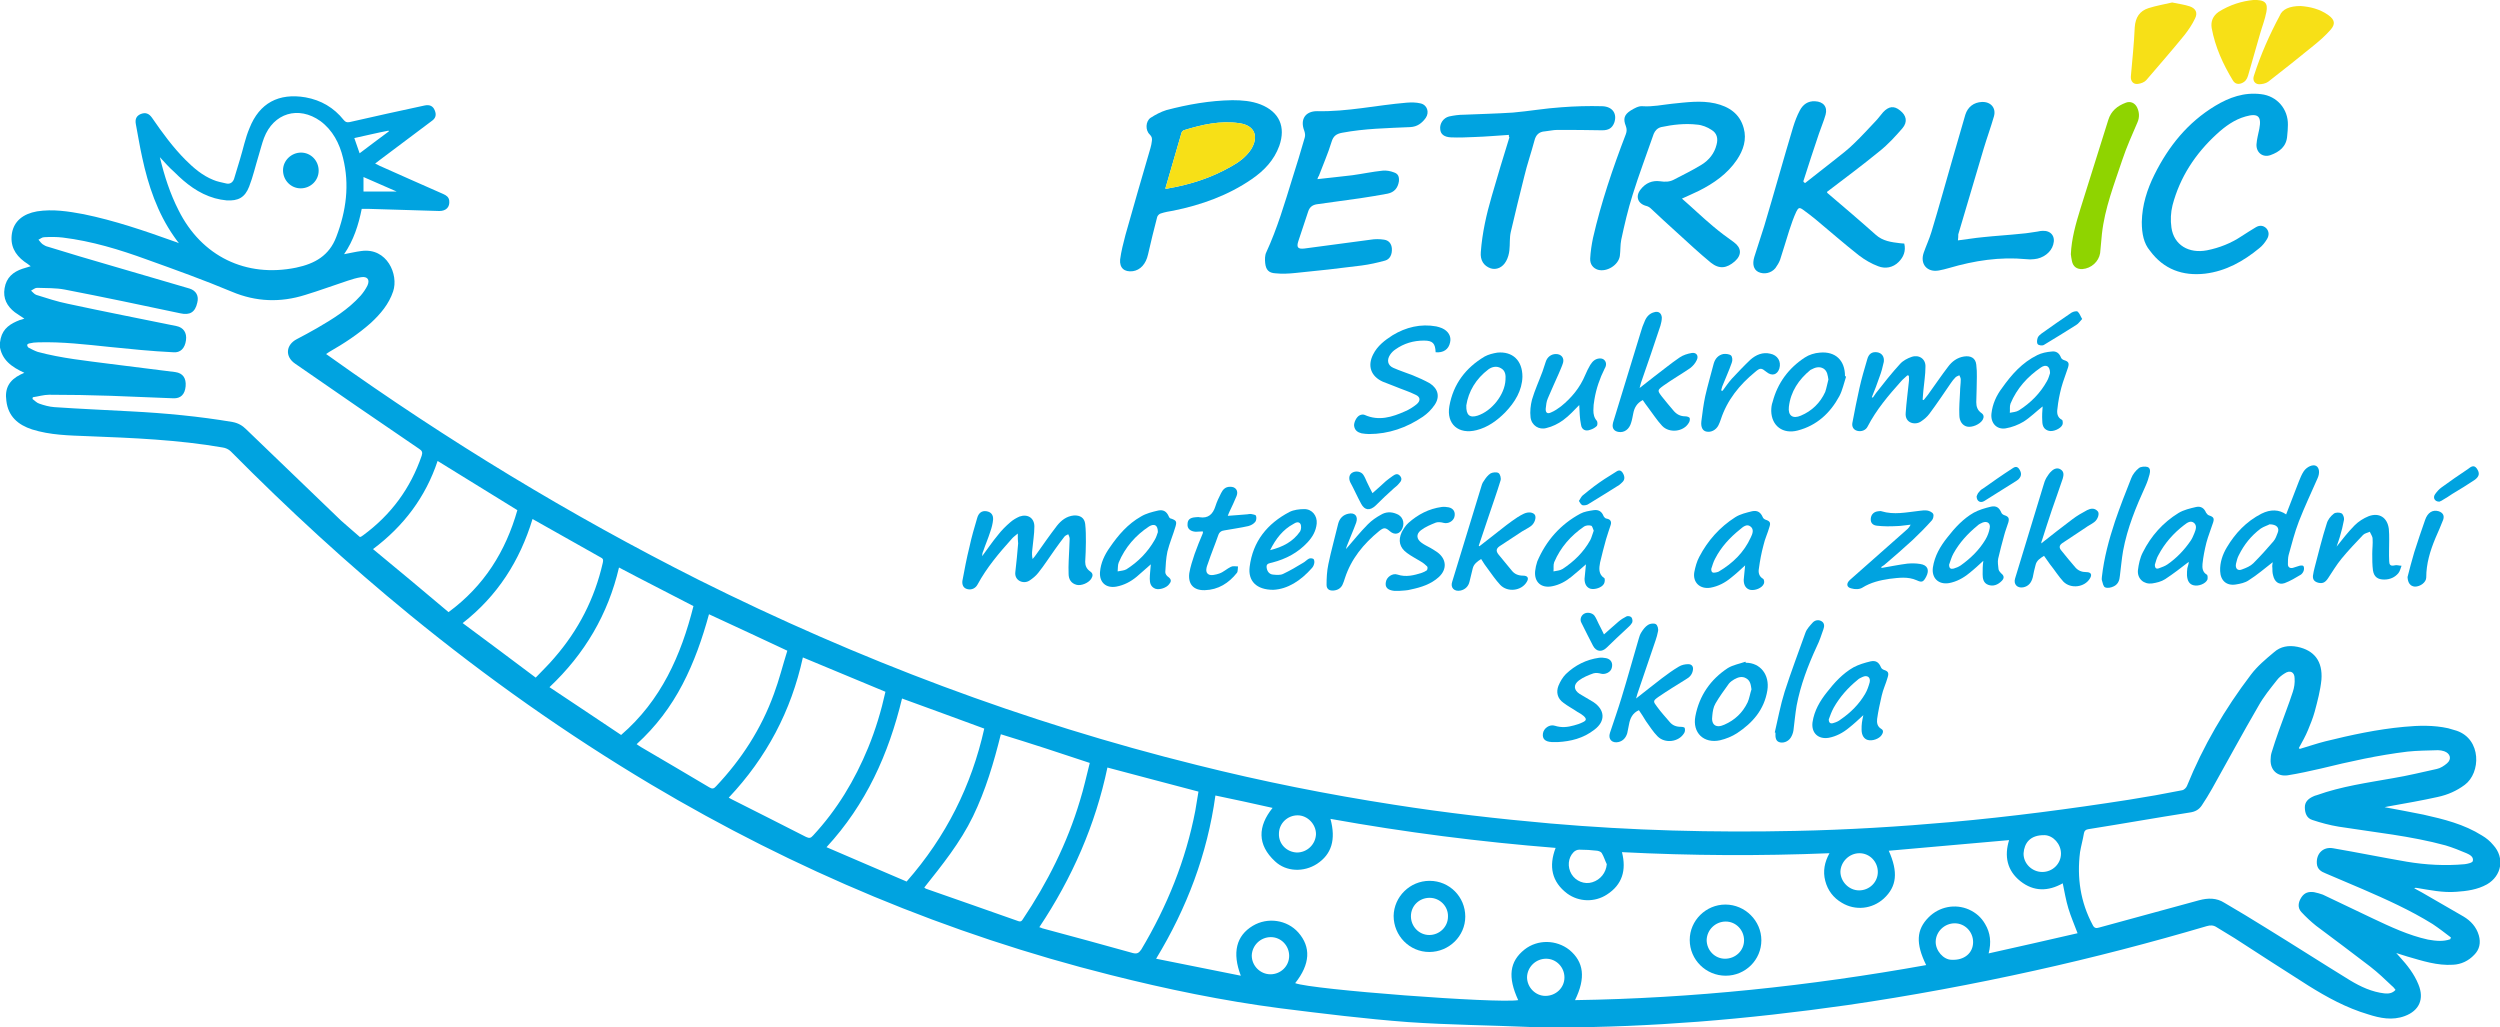 <svg width="219" height="90" viewBox="0 0 219 90" fill="none" xmlns="http://www.w3.org/2000/svg">
<g clip-path="url(#clip0_39_511)">
<path d="M134.726 90C134.541 90 134.324 89.969 134.139 89.969C130.553 89.814 126.936 89.783 123.349 89.535C119.609 89.256 115.868 88.79 112.158 88.325C107.15 87.674 102.204 86.651 97.288 85.41C83.068 81.844 69.651 76.23 57.037 68.725C49.649 64.321 42.631 59.359 35.953 53.901C30.451 49.404 25.226 44.597 20.218 39.542C20.032 39.356 19.754 39.232 19.507 39.2C15.581 38.518 11.624 38.363 7.667 38.208C6.028 38.146 4.39 38.115 2.813 37.619C1.576 37.216 0.711 36.471 0.556 35.107C0.402 34.021 0.803 33.308 1.793 32.812C1.885 32.781 1.978 32.719 2.133 32.657C1.051 32.161 0.123 31.54 -0.031 30.238C-0.031 30.207 -0.031 30.176 -0.031 30.176C-0 29.99 0.031 29.804 0.061 29.648C0.278 28.749 0.927 28.346 1.731 28.036C1.855 28.005 1.978 27.974 2.133 27.912C1.824 27.695 1.545 27.54 1.298 27.354C0.618 26.826 0.247 26.144 0.402 25.245C0.556 24.314 1.144 23.818 1.978 23.539C2.195 23.477 2.411 23.415 2.689 23.322C2.504 23.167 2.318 23.043 2.133 22.919C1.298 22.298 0.865 21.492 1.051 20.407C1.236 19.383 2.009 18.732 3.246 18.515C4.637 18.298 5.997 18.515 7.326 18.763C10.047 19.321 12.675 20.221 15.271 21.151C15.364 21.182 15.488 21.213 15.673 21.306C15.488 21.058 15.364 20.903 15.241 20.717C13.788 18.639 12.984 16.251 12.458 13.801C12.242 12.839 12.087 11.847 11.902 10.886C11.809 10.42 11.964 10.141 12.335 9.986C12.736 9.831 13.046 9.924 13.324 10.327C14.22 11.63 15.148 12.901 16.261 14.018C16.972 14.731 17.745 15.383 18.672 15.755C19.012 15.91 19.414 15.972 19.785 16.065C20.125 16.158 20.372 16.003 20.496 15.693C20.682 15.103 20.836 14.545 21.022 13.956C21.3 13.056 21.485 12.095 21.856 11.227C22.722 9.025 24.422 8.125 26.772 8.529C28.132 8.777 29.245 9.428 30.111 10.513C30.265 10.7 30.389 10.73 30.605 10.7C32.8 10.203 34.995 9.707 37.19 9.242C37.623 9.149 37.932 9.273 38.087 9.676C38.241 10.048 38.179 10.358 37.808 10.607C36.294 11.754 34.779 12.87 33.264 14.018C33.14 14.111 33.017 14.204 32.862 14.328C33.017 14.39 33.109 14.452 33.233 14.514C35.088 15.351 36.943 16.158 38.829 16.995C39.107 17.119 39.323 17.274 39.354 17.584C39.416 18.143 39.076 18.484 38.489 18.484C36.448 18.422 34.377 18.36 32.337 18.298C32.151 18.298 31.935 18.298 31.687 18.298C31.409 19.693 30.976 21.058 30.142 22.267C30.667 22.174 31.162 22.05 31.656 21.988C33.913 21.678 34.933 24.066 34.439 25.524C34.068 26.64 33.326 27.509 32.491 28.284C31.378 29.276 30.142 30.083 28.843 30.827C28.75 30.889 28.689 30.92 28.565 31.013C28.689 31.106 28.781 31.168 28.874 31.23C39.169 38.58 49.927 45.124 61.211 50.799C75.184 57.777 89.714 63.267 104.862 67.019C110.551 68.446 116.301 69.593 122.113 70.493C126.657 71.206 131.233 71.733 135.808 72.136C142.949 72.757 150.091 72.943 157.263 72.788C161.838 72.695 166.383 72.416 170.927 72.012C176.121 71.547 181.315 70.865 186.477 70.059C188.054 69.811 189.631 69.531 191.176 69.221C191.331 69.19 191.516 69.004 191.578 68.849C193 65.345 194.886 62.119 197.174 59.111C197.73 58.367 198.472 57.746 199.214 57.126C199.771 56.63 200.482 56.506 201.255 56.661C202.738 56.971 203.48 57.932 203.357 59.545C203.264 60.475 203.017 61.406 202.769 62.336C202.615 62.895 202.398 63.422 202.182 63.949C201.966 64.476 201.687 64.972 201.378 65.531C201.378 65.531 201.44 65.624 201.502 65.593C202.244 65.376 202.955 65.127 203.697 64.941C205.954 64.383 208.241 63.887 210.591 63.67C211.889 63.546 213.188 63.515 214.455 63.794C214.702 63.856 214.95 63.949 215.197 64.011C217.392 64.755 217.33 67.702 215.908 68.756C215.197 69.283 214.424 69.624 213.559 69.811C212.167 70.121 210.745 70.369 209.354 70.617C209.231 70.648 209.107 70.648 208.891 70.71C210.096 70.927 211.178 71.144 212.291 71.361C214.084 71.764 215.846 72.198 217.423 73.191C217.794 73.408 218.134 73.687 218.412 74.028C219.432 75.145 219.154 76.726 217.856 77.471C217.021 77.936 216.094 78.06 215.166 78.122C213.991 78.215 212.848 77.967 211.704 77.781C211.642 77.781 211.58 77.75 211.487 77.812C211.704 77.936 211.951 78.06 212.167 78.184C213.373 78.897 214.61 79.58 215.815 80.293C216.434 80.665 216.928 81.192 217.145 81.937C217.33 82.588 217.207 83.177 216.743 83.642C216.248 84.169 215.599 84.48 214.888 84.511C213.497 84.604 212.198 84.169 210.9 83.797C210.622 83.704 210.313 83.611 209.911 83.487C210.065 83.642 210.127 83.735 210.22 83.828C210.869 84.542 211.487 85.317 211.858 86.247C212.384 87.519 211.92 88.542 210.653 89.008C209.571 89.411 208.489 89.194 207.438 88.853C205.552 88.294 203.851 87.364 202.213 86.34C200.049 84.976 197.916 83.58 195.752 82.185C195.226 81.844 194.701 81.564 194.175 81.223C193.897 81.037 193.619 81.037 193.309 81.13C188.363 82.588 183.355 83.89 178.316 85.007C172.875 86.216 167.372 87.24 161.838 88.046C157.479 88.666 153.12 89.163 148.73 89.504C144.65 89.814 140.6 90 136.488 90C136.303 90 136.086 90.031 135.901 90.031C135.468 90 135.097 90 134.726 90ZM168.732 84.542C167.805 82.65 167.867 81.44 168.949 80.355C169.876 79.424 171.267 79.145 172.473 79.673C173.091 79.952 173.555 80.355 173.895 80.944C174.359 81.719 174.452 82.557 174.204 83.518C176.863 82.929 179.429 82.34 181.995 81.751C181.716 81.006 181.407 80.293 181.191 79.58C180.975 78.866 180.851 78.122 180.696 77.378C179.429 78.091 178.161 78.122 176.987 77.192C175.812 76.261 175.564 74.99 175.997 73.594C172.473 73.904 168.949 74.214 165.455 74.525C166.29 76.385 166.166 77.657 165.023 78.711C164.002 79.642 162.518 79.797 161.344 79.083C160.602 78.649 160.107 77.998 159.891 77.161C159.674 76.323 159.829 75.517 160.262 74.742C154.171 74.99 148.143 74.959 142.084 74.648C142.486 76.23 142.115 77.502 140.754 78.37C139.703 79.052 138.312 79.021 137.292 78.277C135.932 77.254 135.654 75.889 136.272 74.276C129.656 73.749 123.102 72.912 116.548 71.733C117.043 73.563 116.641 74.835 115.373 75.672C114.23 76.416 112.684 76.385 111.695 75.455C110.118 73.997 110.18 72.385 111.478 70.772C109.809 70.4 108.139 70.028 106.47 69.686C105.759 74.835 103.966 79.549 101.276 83.984C103.78 84.48 106.223 84.976 108.696 85.472C107.923 83.456 108.294 81.968 109.747 81.099C111.045 80.324 112.746 80.572 113.735 81.689C114.848 82.96 114.786 84.449 113.457 86.123C114.817 86.682 131.14 87.922 132.995 87.612C132.067 85.596 132.222 84.232 133.551 83.177C134.695 82.278 136.334 82.309 137.477 83.208C138.745 84.263 138.93 85.658 137.972 87.612C148.298 87.457 158.53 86.371 168.732 84.542ZM214.641 82.278C214.672 82.216 214.672 82.185 214.702 82.123C214.177 81.719 213.651 81.316 213.095 80.944C211.147 79.735 209.076 78.804 207.005 77.905C205.923 77.44 204.841 76.975 203.728 76.509C203.326 76.354 202.986 76.137 202.955 75.641C202.893 74.773 203.511 74.152 204.377 74.307C206.541 74.68 208.674 75.114 210.838 75.486C212.508 75.765 214.208 75.858 215.908 75.703C216.156 75.672 216.588 75.579 216.619 75.424C216.712 75.052 216.341 74.866 216.063 74.742C215.475 74.493 214.857 74.245 214.239 74.059C211.178 73.222 207.994 72.912 204.872 72.416C204.099 72.291 203.295 72.074 202.553 71.826C202.058 71.671 201.904 71.206 201.904 70.71C201.904 70.245 202.213 69.966 202.615 69.779C202.738 69.717 202.831 69.686 202.955 69.655C205.119 68.88 207.376 68.57 209.632 68.167C210.931 67.95 212.198 67.639 213.466 67.36C213.775 67.298 214.115 67.081 214.362 66.864C214.795 66.492 214.641 65.996 214.115 65.81C213.93 65.748 213.744 65.717 213.559 65.717C212.662 65.748 211.766 65.748 210.9 65.841C208.334 66.151 205.83 66.709 203.295 67.329C202.337 67.546 201.378 67.764 200.389 67.919C199.492 68.043 198.874 67.454 198.905 66.554C198.905 66.337 198.936 66.089 198.998 65.903C199.183 65.283 199.4 64.662 199.616 64.042C200.018 62.895 200.482 61.747 200.853 60.6C200.976 60.227 201.038 59.824 201.007 59.421C201.007 58.863 200.605 58.677 200.142 58.987C199.894 59.142 199.647 59.328 199.462 59.576C198.874 60.321 198.287 61.034 197.823 61.871C196.432 64.259 195.133 66.678 193.773 69.097C193.495 69.593 193.186 70.09 192.877 70.555C192.629 70.927 192.289 71.113 191.826 71.175C188.858 71.64 185.89 72.168 182.953 72.633C182.706 72.664 182.582 72.788 182.551 73.005C182.458 73.563 182.304 74.09 182.211 74.648C181.933 76.882 182.242 79.021 183.324 81.037C183.448 81.285 183.602 81.347 183.881 81.254C186.786 80.448 189.723 79.673 192.629 78.866C193.433 78.649 194.175 78.649 194.855 79.083C196.092 79.797 197.298 80.541 198.503 81.285C200.976 82.805 203.388 84.356 205.861 85.875C206.788 86.433 207.778 86.899 208.891 87.023C209.231 87.054 209.571 87.023 209.849 86.713C209.756 86.589 209.663 86.465 209.54 86.371C208.921 85.782 208.303 85.193 207.623 84.666C206.046 83.456 204.47 82.278 202.893 81.099C202.429 80.727 201.997 80.324 201.595 79.89C201.255 79.518 201.316 79.052 201.595 78.618C201.873 78.184 202.244 78.091 202.708 78.153C202.986 78.215 203.233 78.277 203.48 78.37C204.933 79.052 206.386 79.766 207.839 80.448C209.416 81.192 210.993 81.937 212.693 82.309C213.404 82.433 214.022 82.495 214.641 82.278ZM31.533 47.047C31.595 47.016 31.595 47.016 31.625 47.016C31.687 46.985 31.749 46.923 31.811 46.892C34.253 45.093 35.953 42.798 36.943 39.914C37.035 39.635 36.974 39.48 36.726 39.325C33.078 36.843 29.461 34.362 25.844 31.85C24.948 31.23 25.041 30.207 25.999 29.71C26.586 29.4 27.174 29.09 27.761 28.749C29.152 27.943 30.512 27.105 31.595 25.896C31.811 25.648 32.027 25.338 32.182 25.028C32.429 24.5 32.182 24.19 31.625 24.283C31.224 24.345 30.822 24.469 30.451 24.593C29.214 24.997 27.977 25.462 26.741 25.834C24.577 26.516 22.444 26.454 20.311 25.555C17.868 24.531 15.364 23.632 12.86 22.733C10.48 21.864 8.037 21.12 5.502 20.81C4.977 20.748 4.42 20.748 3.864 20.779C3.679 20.779 3.524 20.934 3.369 20.996C3.493 21.151 3.617 21.306 3.74 21.399C3.864 21.492 4.05 21.585 4.204 21.616C6.028 22.174 7.852 22.733 9.707 23.26C11.995 23.942 14.313 24.593 16.601 25.276C17.188 25.462 17.436 25.927 17.281 26.516C17.096 27.354 16.632 27.633 15.797 27.447C12.427 26.733 9.058 26.02 5.688 25.369C4.884 25.214 4.08 25.245 3.246 25.214C3.06 25.214 2.906 25.369 2.72 25.462C2.875 25.586 2.998 25.772 3.184 25.834C4.08 26.113 5.008 26.423 5.935 26.609C9.089 27.291 12.273 27.912 15.457 28.563C16.075 28.687 16.384 29.152 16.292 29.804C16.199 30.517 15.797 30.92 15.179 30.858C13.262 30.765 11.438 30.579 9.614 30.393C7.512 30.176 5.441 29.928 3.338 29.99C3.091 29.99 2.813 30.021 2.566 30.083C2.504 30.083 2.38 30.176 2.38 30.207C2.38 30.3 2.442 30.424 2.504 30.455C2.751 30.579 3.029 30.734 3.308 30.827C5.379 31.385 7.543 31.602 9.676 31.881C11.562 32.13 13.479 32.347 15.364 32.595C16.014 32.688 16.323 33.122 16.261 33.835C16.199 34.549 15.828 34.921 15.179 34.89C13.355 34.828 11.531 34.735 9.707 34.673C7.914 34.611 6.09 34.58 4.297 34.58C3.833 34.58 3.338 34.735 2.875 34.797C2.875 34.859 2.844 34.921 2.844 34.952C3.029 35.076 3.215 35.293 3.431 35.355C3.864 35.51 4.328 35.634 4.761 35.665C7.017 35.82 9.243 35.913 11.5 36.037C14.468 36.192 17.436 36.471 20.372 36.968C20.867 37.061 21.238 37.278 21.578 37.619C24.36 40.286 27.112 42.953 29.894 45.62C30.451 46.117 31.007 46.582 31.533 47.047ZM91.044 81.223C91.167 81.254 91.229 81.285 91.291 81.316C93.95 82.03 96.577 82.743 99.236 83.487C99.607 83.58 99.761 83.487 99.978 83.177C102.235 79.394 103.873 75.362 104.708 71.02C104.801 70.462 104.893 69.873 104.986 69.345C102.297 68.632 99.669 67.95 97.01 67.236C95.959 72.26 93.919 76.912 91.044 81.223ZM87.674 64.321C87.056 66.802 86.344 69.221 85.232 71.516C84.119 73.811 82.542 75.765 80.965 77.75C81.027 77.781 81.058 77.812 81.089 77.843C83.809 78.804 86.53 79.735 89.22 80.696C89.405 80.758 89.498 80.696 89.591 80.541C91.755 77.316 93.486 73.873 94.599 70.152C94.939 69.066 95.186 67.919 95.464 66.833C92.868 65.965 90.302 65.127 87.674 64.321ZM14.004 13.77C14.406 15.444 14.901 16.964 15.643 18.422C17.652 22.453 21.547 24.345 25.937 23.446C27.576 23.105 28.843 22.391 29.461 20.748C30.327 18.484 30.636 16.189 30.049 13.832C29.74 12.56 29.152 11.413 28.07 10.607C26.154 9.242 23.959 9.893 23.124 12.095C22.938 12.591 22.815 13.118 22.66 13.615C22.382 14.514 22.166 15.476 21.826 16.344C21.454 17.305 20.867 17.615 19.847 17.553C19.507 17.522 19.167 17.46 18.827 17.367C17.405 16.964 16.292 16.096 15.271 15.072C14.839 14.7 14.468 14.266 14.004 13.77ZM70.331 57.591C69.311 62.274 67.147 66.368 63.839 69.873C63.962 69.934 64.086 70.028 64.179 70.059C66.343 71.144 68.476 72.23 70.609 73.315C70.887 73.439 71.011 73.439 71.227 73.191C73.329 70.927 74.875 68.353 76.05 65.5C76.699 63.918 77.194 62.274 77.565 60.6C75.184 59.607 72.773 58.615 70.331 57.591ZM86.221 63.825C83.84 62.957 81.429 62.057 79.018 61.189C77.843 66.058 75.864 70.462 72.402 74.214C74.813 75.238 77.132 76.261 79.42 77.223C82.882 73.284 85.108 68.818 86.221 63.825ZM55.77 65.189C55.924 65.283 56.017 65.376 56.141 65.438C58.15 66.616 60.16 67.795 62.138 68.973C62.386 69.128 62.54 69.097 62.726 68.88C64.951 66.523 66.683 63.856 67.796 60.786C68.259 59.545 68.569 58.274 68.97 57.002C66.652 55.917 64.395 54.862 62.107 53.808C61.52 55.948 60.809 57.995 59.789 59.948C58.769 61.902 57.47 63.639 55.77 65.189ZM54.41 64.383C57.903 61.375 59.665 57.405 60.747 53.094C58.552 51.947 56.388 50.861 54.224 49.714C53.266 53.808 51.225 57.281 48.134 60.196C50.267 61.623 52.338 62.988 54.41 64.383ZM46.65 45.465C45.537 49.125 43.589 52.195 40.529 54.583C42.693 56.196 44.795 57.746 46.928 59.359C47.516 58.739 48.072 58.212 48.567 57.622C50.669 55.203 52.091 52.443 52.802 49.311C52.833 49.125 52.895 48.97 52.648 48.846C50.669 47.729 48.69 46.613 46.65 45.465ZM45.321 44.69C43.002 43.263 40.684 41.837 38.334 40.379C37.283 43.542 35.366 46.086 32.676 48.101C34.933 49.962 37.128 51.792 39.292 53.622C42.415 51.327 44.3 48.287 45.321 44.69ZM164.497 76.385C164.497 75.486 163.786 74.742 162.889 74.742C161.993 74.742 161.251 75.486 161.22 76.354C161.22 77.223 161.962 77.998 162.858 77.998C163.755 77.998 164.497 77.285 164.497 76.385ZM137.045 85.627C137.045 84.728 136.334 83.984 135.437 83.984C134.541 83.984 133.799 84.697 133.768 85.596C133.768 86.496 134.51 87.24 135.375 87.24C136.303 87.24 137.045 86.526 137.045 85.627ZM112.931 83.735C112.931 82.836 112.22 82.092 111.324 82.092C110.427 82.092 109.685 82.805 109.654 83.704C109.654 84.604 110.396 85.348 111.293 85.348C112.189 85.348 112.931 84.635 112.931 83.735ZM113.611 74.68C114.508 74.68 115.25 73.966 115.281 73.067C115.281 72.198 114.539 71.423 113.673 71.423C112.777 71.423 112.035 72.136 112.035 73.036C112.004 73.935 112.715 74.648 113.611 74.68ZM178.903 76.385C179.8 76.385 180.542 75.672 180.542 74.773C180.542 73.935 179.862 73.191 179.12 73.16C177.821 73.129 177.327 73.873 177.265 74.742C177.234 75.641 178.007 76.385 178.903 76.385ZM172.844 82.526C172.844 81.626 172.133 80.882 171.236 80.882C170.34 80.882 169.598 81.595 169.567 82.464C169.536 83.27 170.247 84.076 170.958 84.076C172.071 84.138 172.844 83.487 172.844 82.526ZM140.754 75.703C140.6 75.393 140.507 75.052 140.322 74.742C140.26 74.618 140.074 74.555 139.92 74.525C139.394 74.462 138.869 74.431 138.343 74.431C138.158 74.431 137.972 74.525 137.848 74.648C137.354 75.145 137.292 75.951 137.663 76.571C138.034 77.192 138.807 77.502 139.487 77.285C140.198 77.067 140.693 76.447 140.754 75.703ZM31.038 12.095C31.193 12.56 31.347 12.963 31.502 13.429C32.398 12.746 33.233 12.126 34.068 11.506C34.068 11.475 34.037 11.475 34.037 11.444C33.047 11.63 32.058 11.878 31.038 12.095ZM31.842 15.507C31.842 15.972 31.842 16.344 31.842 16.778C32.8 16.778 33.759 16.778 34.748 16.778C33.759 16.344 32.831 15.941 31.842 15.507Z" fill="#00A3E0"/>
<path d="M147.339 17.398C148.266 18.205 149.132 19.042 150.059 19.817C150.647 20.314 151.265 20.779 151.883 21.213C152.563 21.709 152.594 22.329 151.976 22.888C151.265 23.508 150.616 23.601 149.874 23.012C148.854 22.174 147.895 21.275 146.906 20.376C146.133 19.693 145.391 18.98 144.618 18.267C144.526 18.174 144.371 18.081 144.247 18.05C143.474 17.863 143.227 17.212 143.722 16.592C144.155 16.034 144.742 15.786 145.422 15.879C145.855 15.941 146.226 15.941 146.597 15.755C147.432 15.32 148.266 14.917 149.07 14.421C149.719 14.018 150.183 13.429 150.368 12.684C150.523 12.126 150.399 11.661 149.936 11.382C149.565 11.134 149.101 10.948 148.668 10.917C147.617 10.793 146.535 10.917 145.515 11.134C145.175 11.227 144.989 11.444 144.866 11.723C144.247 13.522 143.567 15.29 143.011 17.088C142.609 18.36 142.3 19.693 142.021 20.996C141.929 21.461 141.96 21.957 141.898 22.422C141.774 23.229 140.754 23.849 139.981 23.632C139.579 23.508 139.27 23.167 139.301 22.64C139.332 22.05 139.425 21.43 139.548 20.841C140.259 17.739 141.28 14.731 142.423 11.754C142.516 11.506 142.516 11.289 142.423 11.041C142.176 10.42 142.269 10.048 142.856 9.676C143.165 9.49 143.536 9.273 143.876 9.304C144.773 9.366 145.608 9.18 146.473 9.087C147.741 8.963 148.977 8.777 150.245 9.056C151.45 9.335 152.409 9.955 152.749 11.227C153.027 12.219 152.718 13.15 152.161 13.987C151.327 15.227 150.121 16.065 148.823 16.716C148.328 16.964 147.864 17.15 147.339 17.398Z" fill="#00A3E0"/>
<path d="M115.405 15.693C116.456 15.569 117.476 15.476 118.466 15.351C119.362 15.227 120.228 15.041 121.124 14.948C121.433 14.917 121.804 14.979 122.114 15.103C122.485 15.227 122.577 15.476 122.546 15.879C122.454 16.468 122.144 16.84 121.557 16.964C120.753 17.119 119.95 17.243 119.146 17.367C117.878 17.553 116.611 17.709 115.343 17.895C114.972 17.957 114.725 18.143 114.601 18.515C114.323 19.383 114.014 20.252 113.736 21.12C113.55 21.678 113.705 21.833 114.261 21.771C116.209 21.523 118.126 21.244 120.073 20.996C120.444 20.934 120.846 20.934 121.248 20.996C121.681 21.058 121.897 21.368 121.928 21.771C121.959 22.267 121.773 22.702 121.341 22.826C120.661 23.012 119.98 23.167 119.269 23.26C117.353 23.508 115.405 23.725 113.488 23.911C112.901 23.973 112.314 24.004 111.726 23.942C111.139 23.911 110.892 23.632 110.83 23.043C110.799 22.733 110.799 22.36 110.922 22.112C111.881 20.035 112.53 17.832 113.21 15.631C113.581 14.452 113.952 13.274 114.292 12.064C114.354 11.878 114.323 11.661 114.261 11.475C113.859 10.451 114.354 9.738 115.374 9.738C118.033 9.8 120.599 9.211 123.226 8.994C123.628 8.963 124.061 8.963 124.432 9.056C125.02 9.18 125.236 9.831 124.896 10.327C124.556 10.793 124.154 11.103 123.536 11.134C121.526 11.227 119.548 11.258 117.569 11.63C117.074 11.723 116.796 11.909 116.642 12.436C116.332 13.46 115.9 14.421 115.529 15.414C115.467 15.476 115.467 15.507 115.405 15.693Z" fill="#00A3E0"/>
<path d="M158.128 16.034C158.993 15.351 159.828 14.7 160.694 14.018C161.281 13.553 161.899 13.088 162.425 12.56C163.074 11.94 163.662 11.289 164.28 10.637C164.527 10.389 164.713 10.11 164.96 9.831C165.455 9.304 165.918 9.242 166.444 9.676C167 10.11 167.124 10.668 166.66 11.227C166.042 11.94 165.393 12.653 164.651 13.243C163.136 14.483 161.59 15.631 160.045 16.809C160.045 16.84 160.075 16.902 160.075 16.902C161.498 18.112 162.92 19.321 164.311 20.562C164.929 21.12 165.671 21.213 166.444 21.306C166.568 21.306 166.691 21.337 166.815 21.337C166.969 21.988 166.753 22.515 166.32 22.95C165.826 23.446 165.145 23.57 164.527 23.322C163.94 23.105 163.352 22.764 162.827 22.36C161.528 21.337 160.292 20.252 159.024 19.197C158.684 18.918 158.313 18.639 157.973 18.391C157.633 18.143 157.54 18.174 157.355 18.546C157.108 19.073 156.922 19.631 156.737 20.189C156.458 21.058 156.211 21.926 155.933 22.764C155.84 23.012 155.686 23.26 155.531 23.477C155.16 23.942 154.511 24.066 154.016 23.818C153.614 23.601 153.491 23.136 153.676 22.515C153.954 21.616 154.263 20.717 154.542 19.817C155.407 16.933 156.211 14.018 157.077 11.134C157.231 10.637 157.417 10.141 157.664 9.676C157.942 9.149 158.375 8.839 158.993 8.87C159.735 8.901 160.106 9.366 159.921 10.048C159.766 10.607 159.519 11.165 159.334 11.723C158.87 13.118 158.406 14.483 157.973 15.879C158.004 15.972 158.066 16.003 158.128 16.034Z" fill="#00A3E0"/>
<path d="M107.954 8.777C108.789 8.777 109.623 8.839 110.427 9.149C112.066 9.8 112.653 11.103 112.066 12.777C111.602 14.049 110.736 14.948 109.654 15.693C107.583 17.119 105.233 17.957 102.791 18.453C102.42 18.515 102.049 18.577 101.678 18.701C101.555 18.732 101.4 18.887 101.369 19.011C101.091 20.096 100.813 21.182 100.565 22.298C100.38 23.136 99.885 23.663 99.236 23.756C98.494 23.849 98.061 23.477 98.123 22.733C98.216 22.019 98.401 21.306 98.587 20.593C99.298 18.05 100.04 15.507 100.782 12.963C100.844 12.777 100.874 12.56 100.905 12.343C100.936 12.126 100.905 11.971 100.72 11.785C100.318 11.413 100.349 10.637 100.782 10.327C101.215 10.048 101.678 9.8 102.173 9.645C104.059 9.149 105.975 8.808 107.954 8.777ZM102.08 16.53C102.204 16.53 102.297 16.53 102.358 16.499C104.306 16.158 106.13 15.569 107.861 14.576C108.541 14.204 109.16 13.739 109.592 13.088C110.303 11.94 109.902 10.979 108.572 10.793C106.903 10.544 105.295 10.917 103.688 11.413C103.626 11.444 103.533 11.537 103.502 11.63C103.038 13.243 102.575 14.855 102.08 16.53Z" fill="#00A3E0"/>
<path d="M187.621 19.445C187.652 17.957 188.085 16.592 188.734 15.29C189.971 12.808 191.64 10.73 194.051 9.273C195.288 8.529 196.586 8.063 198.07 8.249C199.461 8.405 200.451 9.552 200.42 10.948C200.42 11.258 200.389 11.599 200.358 11.909C200.296 12.839 199.678 13.305 198.905 13.584C198.225 13.832 197.637 13.367 197.668 12.653C197.699 12.188 197.823 11.754 197.916 11.289C198.132 10.172 197.792 9.893 196.71 10.203C195.721 10.482 194.917 11.072 194.175 11.754C192.32 13.46 190.96 15.507 190.311 17.988C190.156 18.608 190.125 19.29 190.218 19.941C190.434 21.461 191.733 22.236 193.34 21.926C194.422 21.709 195.443 21.306 196.37 20.686C196.772 20.438 197.174 20.159 197.607 19.91C197.916 19.724 198.256 19.724 198.534 20.003C198.781 20.283 198.781 20.624 198.596 20.934C198.41 21.244 198.194 21.523 197.916 21.74C196.525 22.888 194.979 23.756 193.155 23.973C191.207 24.19 189.538 23.601 188.332 21.957C187.807 21.337 187.621 20.5 187.621 19.445Z" fill="#00A3E0"/>
<path d="M132.192 11.816C131.172 11.878 130.182 11.971 129.193 12.002C128.482 12.033 127.802 12.064 127.091 12.033C126.504 12.002 126.194 11.754 126.164 11.32C126.102 10.824 126.442 10.327 126.936 10.203C127.369 10.11 127.802 10.048 128.266 10.048C129.688 9.986 131.11 9.955 132.532 9.862C133.954 9.738 135.345 9.49 136.767 9.397C137.973 9.304 139.148 9.273 140.353 9.304C141.281 9.335 141.683 9.986 141.404 10.761C141.219 11.227 140.91 11.413 140.353 11.413C139.024 11.382 137.726 11.382 136.396 11.382C136.056 11.382 135.685 11.475 135.345 11.506C134.82 11.537 134.541 11.816 134.418 12.312C134.139 13.367 133.769 14.421 133.521 15.476C133.119 17.088 132.717 18.701 132.346 20.314C132.223 20.841 132.285 21.399 132.223 21.926C132.192 22.236 132.099 22.578 131.945 22.857C131.635 23.446 131.079 23.663 130.584 23.508C129.966 23.291 129.657 22.795 129.719 22.081C129.842 20.407 130.213 18.763 130.677 17.181C131.172 15.444 131.697 13.739 132.223 12.033C132.161 11.94 132.161 11.909 132.192 11.816Z" fill="#00A3E0"/>
<path d="M171.514 21.058C172.287 20.965 172.998 20.841 173.678 20.779C174.822 20.655 175.965 20.593 177.109 20.469C177.573 20.438 178.037 20.345 178.5 20.283C178.655 20.252 178.779 20.221 178.933 20.221C179.675 20.189 180.077 20.717 179.861 21.43C179.675 22.112 178.964 22.64 178.191 22.702C177.944 22.733 177.728 22.733 177.48 22.702C175.193 22.485 172.967 22.826 170.741 23.477C170.432 23.57 170.153 23.632 169.844 23.694C168.824 23.88 168.175 23.136 168.515 22.143C168.731 21.523 169.01 20.934 169.195 20.314C169.844 18.174 170.432 16.034 171.05 13.894C171.421 12.622 171.792 11.32 172.163 10.048C172.379 9.366 172.905 8.963 173.616 8.932C174.389 8.901 174.883 9.459 174.667 10.203C174.389 11.165 174.049 12.095 173.77 13.025C173.028 15.538 172.287 18.019 171.545 20.531C171.545 20.686 171.545 20.841 171.514 21.058Z" fill="#00A3E0"/>
<path d="M167.094 32.874C166.908 33.06 166.692 33.215 166.537 33.401C165.424 34.642 164.373 35.882 163.6 37.371C163.446 37.681 163.075 37.836 162.704 37.743C162.333 37.65 162.209 37.34 162.271 37.03C162.457 36.006 162.673 34.983 162.889 33.99C163.075 33.153 163.322 32.316 163.569 31.478C163.693 31.013 163.971 30.796 164.435 30.858C164.837 30.92 165.084 31.23 165.022 31.695C164.93 32.13 164.806 32.595 164.651 32.998C164.435 33.618 164.219 34.208 163.971 34.797C164.002 34.797 164.033 34.828 164.064 34.828C164.157 34.704 164.25 34.549 164.342 34.425C165.022 33.556 165.703 32.688 166.445 31.881C166.692 31.602 167.094 31.385 167.465 31.261C168.114 31.044 168.701 31.447 168.67 32.13C168.67 32.843 168.547 33.525 168.485 34.239C168.454 34.487 168.454 34.735 168.423 35.014C168.454 35.014 168.485 35.045 168.516 35.045C168.639 34.89 168.763 34.735 168.887 34.58C169.474 33.773 170.031 32.936 170.649 32.13C170.989 31.664 171.453 31.323 172.04 31.23C172.627 31.137 173.06 31.354 173.122 31.944C173.215 32.657 173.153 33.37 173.153 34.083C173.153 34.456 173.122 34.859 173.122 35.231C173.122 35.603 173.215 35.944 173.586 36.192C173.802 36.347 173.802 36.564 173.679 36.782C173.431 37.185 172.751 37.464 172.318 37.371C171.916 37.278 171.638 36.906 171.638 36.347C171.607 35.696 171.669 35.014 171.7 34.331C171.7 33.959 171.762 33.618 171.762 33.246C171.762 33.122 171.7 32.998 171.638 32.874C171.515 32.936 171.391 32.967 171.298 33.06C171.144 33.215 171.02 33.37 170.896 33.556C170.278 34.456 169.66 35.386 169.01 36.254C168.825 36.502 168.578 36.719 168.299 36.906C167.805 37.278 166.846 37.092 166.939 36.161C167.001 35.262 167.125 34.331 167.217 33.432C167.248 33.246 167.217 33.091 167.217 32.905C167.156 32.905 167.125 32.905 167.094 32.874Z" fill="#00A3E0"/>
<path d="M89.158 46.737C88.942 46.923 88.756 47.047 88.632 47.202C87.519 48.443 86.438 49.714 85.634 51.203C85.448 51.544 85.108 51.699 84.737 51.606C84.366 51.513 84.273 51.203 84.304 50.892C84.49 49.9 84.675 48.908 84.923 47.915C85.108 47.047 85.355 46.209 85.603 45.372C85.726 44.938 86.005 44.721 86.407 44.783C86.808 44.845 87.025 45.093 86.994 45.527C86.963 45.868 86.87 46.24 86.747 46.582C86.561 47.171 86.314 47.729 86.128 48.287C86.067 48.411 86.036 48.566 86.036 48.722C86.499 48.101 86.932 47.45 87.427 46.861C87.736 46.458 88.107 46.086 88.509 45.744C88.756 45.527 89.034 45.372 89.312 45.248C90.024 45 90.611 45.372 90.611 46.117C90.611 46.799 90.487 47.481 90.425 48.194C90.395 48.443 90.395 48.691 90.456 48.97C90.58 48.815 90.704 48.691 90.796 48.535C91.384 47.698 91.971 46.861 92.59 46.054C92.96 45.589 93.424 45.217 94.073 45.155C94.63 45.124 95.001 45.372 95.063 45.899C95.124 46.427 95.124 46.954 95.124 47.481C95.124 48.07 95.094 48.66 95.063 49.218C95.063 49.559 95.186 49.838 95.496 50.055C95.774 50.241 95.743 50.458 95.588 50.706C95.341 51.079 94.723 51.327 94.321 51.234C93.826 51.11 93.61 50.737 93.61 50.272C93.579 49.497 93.641 48.753 93.671 47.977C93.671 47.729 93.702 47.45 93.702 47.202C93.702 47.078 93.641 46.923 93.579 46.799C93.455 46.861 93.3 46.923 93.239 47.016C92.96 47.357 92.713 47.729 92.435 48.101C91.94 48.784 91.477 49.528 90.951 50.179C90.735 50.458 90.456 50.675 90.178 50.861C89.653 51.203 88.849 50.861 88.942 50.117C89.034 49.28 89.127 48.443 89.189 47.605C89.158 47.357 89.158 47.109 89.158 46.737Z" fill="#00A3E0"/>
<path d="M181.406 22.267C181.468 20.903 181.839 19.6 182.241 18.298C183.045 15.693 183.879 13.119 184.683 10.514C184.931 9.707 185.487 9.273 186.229 8.994C186.631 8.839 187.033 9.025 187.218 9.428C187.404 9.831 187.435 10.265 187.249 10.7C186.785 11.785 186.291 12.87 185.92 13.987C185.209 16.127 184.374 18.236 184.127 20.5C184.065 21.058 184.034 21.616 183.972 22.174C183.849 22.919 183.199 23.508 182.426 23.57C181.932 23.601 181.592 23.353 181.499 22.857C181.437 22.609 181.437 22.453 181.406 22.267Z" fill="#8FD400"/>
<path d="M199.091 49.249C198.411 49.776 197.731 50.365 196.989 50.831C196.68 51.048 196.247 51.141 195.845 51.203C195.041 51.327 194.516 50.861 194.485 50.024C194.454 49.28 194.701 48.566 195.072 47.946C195.814 46.706 196.773 45.682 198.102 45C198.906 44.597 199.648 44.628 200.266 45.062C200.637 44.101 201.008 43.139 201.379 42.178C201.503 41.868 201.626 41.558 201.812 41.278C202.09 40.875 202.616 40.658 202.894 40.813C203.172 40.968 203.234 41.434 203.018 41.899C202.461 43.17 201.874 44.411 201.379 45.682C201.008 46.644 200.761 47.636 200.482 48.629C200.421 48.877 200.421 49.156 200.421 49.435C200.421 49.683 200.606 49.807 200.853 49.745C201.07 49.683 201.255 49.621 201.441 49.559C201.565 49.528 201.75 49.528 201.781 49.59C201.843 49.683 201.843 49.838 201.812 49.962C201.781 50.086 201.688 50.241 201.565 50.334C201.101 50.613 200.637 50.892 200.142 51.079C199.617 51.265 199.246 50.955 199.122 50.396C199.06 50.179 199.06 49.962 199.06 49.745C199.03 49.621 199.06 49.404 199.091 49.249ZM198.813 45.93C198.659 46.023 198.318 46.117 198.04 46.303C197.206 46.923 196.587 47.698 196.124 48.629C196 48.846 195.938 49.125 195.876 49.373C195.783 49.807 196.031 50.055 196.433 49.869C196.773 49.745 197.144 49.59 197.391 49.342C198.009 48.722 198.597 48.07 199.153 47.419C199.339 47.202 199.431 46.923 199.524 46.675C199.71 46.24 199.431 45.93 198.813 45.93Z" fill="#00A3E0"/>
<path d="M125.761 30.858C125.73 30.083 125.514 29.835 124.741 29.835C123.813 29.835 122.979 30.083 122.237 30.61C122.051 30.734 121.897 30.889 121.773 31.075C121.464 31.54 121.557 32.005 122.051 32.223C122.608 32.471 123.195 32.657 123.752 32.874C124.277 33.091 124.772 33.308 125.266 33.587C125.978 34.052 126.163 34.766 125.668 35.479C125.39 35.882 125.05 36.223 124.648 36.502C123.226 37.464 121.649 38.022 119.918 38.022C119.702 38.022 119.485 37.991 119.269 37.96C118.929 37.867 118.682 37.712 118.62 37.309C118.589 36.999 118.836 36.502 119.114 36.378C119.238 36.316 119.424 36.285 119.547 36.347C120.784 36.906 121.959 36.533 123.072 36.037C123.443 35.882 123.783 35.665 124.092 35.417C124.463 35.107 124.432 34.766 123.999 34.58C123.443 34.3 122.824 34.114 122.237 33.866C121.866 33.711 121.495 33.587 121.124 33.432C120.104 32.967 119.764 32.068 120.289 31.044C120.66 30.3 121.309 29.804 121.99 29.369C123.164 28.656 124.463 28.346 125.823 28.594C125.978 28.625 126.163 28.687 126.318 28.749C126.874 28.997 127.152 29.462 127.029 29.99C126.905 30.61 126.441 30.92 125.761 30.858Z" fill="#00A3E0"/>
<path d="M143.907 35.045C143.381 35.324 143.165 35.727 143.072 36.223C143.011 36.502 142.98 36.751 142.887 37.03C142.732 37.588 142.299 37.929 141.774 37.836C141.403 37.774 141.217 37.526 141.279 37.154C141.279 37.092 141.31 37.061 141.31 36.999C142.114 34.362 142.918 31.757 143.722 29.121C143.814 28.78 143.938 28.439 144.093 28.098C144.247 27.726 144.525 27.447 144.896 27.354C145.267 27.23 145.546 27.416 145.576 27.819C145.576 28.067 145.515 28.315 145.453 28.532C144.896 30.207 144.34 31.851 143.752 33.525C143.722 33.649 143.691 33.773 143.629 33.99C144.093 33.618 144.494 33.308 144.896 32.998C145.638 32.44 146.349 31.851 147.122 31.323C147.431 31.106 147.833 30.982 148.204 30.92C148.606 30.858 148.822 31.168 148.637 31.54C148.513 31.819 148.297 32.068 148.05 32.254C147.277 32.781 146.473 33.246 145.731 33.773C145.175 34.176 145.175 34.208 145.576 34.735C145.917 35.169 146.287 35.603 146.628 36.006C146.906 36.316 147.215 36.471 147.648 36.471C147.771 36.471 147.988 36.533 148.019 36.627C148.05 36.751 148.019 36.937 147.926 37.061C147.462 37.836 146.226 37.96 145.607 37.309C145.144 36.813 144.773 36.223 144.371 35.696C144.216 35.51 144.062 35.262 143.907 35.045Z" fill="#00A3E0"/>
<path d="M178.81 47.605C179.737 46.861 180.634 46.178 181.53 45.496C181.932 45.186 182.365 44.938 182.828 44.69C183.138 44.535 183.478 44.473 183.756 44.783C183.941 44.969 183.787 45.496 183.447 45.744C183.199 45.93 182.921 46.054 182.674 46.24C181.994 46.675 181.345 47.14 180.664 47.574C180.386 47.76 180.355 47.977 180.572 48.225C180.974 48.722 181.375 49.218 181.808 49.714C182.056 49.993 182.365 50.117 182.767 50.117C183.169 50.117 183.292 50.334 183.076 50.675C182.612 51.451 181.406 51.606 180.757 50.955C180.324 50.489 179.984 49.931 179.582 49.435C179.397 49.187 179.242 48.939 179.057 48.691C178.717 48.908 178.408 49.094 178.315 49.497C178.222 49.869 178.129 50.21 178.068 50.582C177.944 51.048 177.697 51.358 177.233 51.451C176.707 51.544 176.367 51.172 176.522 50.675C177.357 47.977 178.16 45.248 178.995 42.55C179.057 42.302 179.15 42.054 179.273 41.837C179.397 41.651 179.521 41.434 179.706 41.278C179.922 41.061 180.232 40.937 180.51 41.123C180.819 41.309 180.788 41.62 180.695 41.93C180.386 42.86 180.046 43.791 179.737 44.69C179.428 45.589 179.15 46.489 178.871 47.357C178.84 47.388 178.84 47.45 178.81 47.605Z" fill="#00A3E0"/>
<path d="M143.568 62.212C143.011 62.46 142.795 62.926 142.702 63.453C142.64 63.701 142.609 63.98 142.547 64.228C142.424 64.631 142.176 64.91 141.775 65.004C141.218 65.127 140.847 64.755 141.033 64.197C141.373 63.174 141.744 62.119 142.053 61.096C142.578 59.39 143.042 57.684 143.537 56.01C143.599 55.793 143.66 55.575 143.784 55.389C143.939 55.141 144.124 54.893 144.371 54.738C144.557 54.614 144.897 54.583 145.052 54.676C145.206 54.769 145.299 55.11 145.237 55.327C145.144 55.855 144.928 56.351 144.773 56.847C144.34 58.15 143.877 59.452 143.444 60.755C143.413 60.879 143.382 61.003 143.32 61.189C144.124 60.569 144.835 59.979 145.577 59.421C146.072 59.049 146.535 58.708 147.061 58.398C147.308 58.243 147.617 58.181 147.896 58.181C148.205 58.181 148.359 58.398 148.298 58.708C148.236 59.08 148.019 59.328 147.679 59.514C146.876 60.01 146.072 60.507 145.299 61.034C144.773 61.406 144.804 61.437 145.175 61.933C145.515 62.398 145.886 62.801 146.257 63.236C146.505 63.546 146.845 63.67 147.246 63.67C147.37 63.67 147.587 63.701 147.587 63.794C147.617 63.918 147.617 64.104 147.525 64.228C147.061 65.004 145.855 65.159 145.206 64.507C144.804 64.104 144.526 63.639 144.186 63.174C144 62.864 143.784 62.522 143.568 62.212Z" fill="#00A3E0"/>
<path d="M129.595 47.853C130.398 47.233 131.171 46.613 131.975 45.992C132.284 45.744 132.624 45.527 132.933 45.31C133.119 45.186 133.304 45.093 133.49 45C133.892 44.814 134.294 44.876 134.448 45.093C134.603 45.31 134.448 45.837 134.108 46.086C133.861 46.272 133.583 46.396 133.335 46.551C132.686 46.985 132.006 47.419 131.357 47.853C131.048 48.07 131.048 48.287 131.264 48.566C131.666 49.032 132.037 49.528 132.439 49.993C132.686 50.303 133.026 50.427 133.428 50.427C133.83 50.427 133.954 50.644 133.737 50.986C133.274 51.761 132.068 51.916 131.419 51.234C131.017 50.799 130.677 50.303 130.337 49.838C130.12 49.559 129.935 49.28 129.749 48.97C129.409 49.187 129.1 49.404 129.007 49.807C128.915 50.179 128.822 50.582 128.729 50.955C128.636 51.358 128.358 51.637 127.956 51.73C127.4 51.854 127.029 51.482 127.214 50.955C128.049 48.225 128.884 45.496 129.718 42.767C129.78 42.55 129.842 42.302 129.997 42.116C130.151 41.868 130.337 41.62 130.584 41.465C130.769 41.371 131.11 41.34 131.264 41.434C131.419 41.526 131.511 41.899 131.45 42.085C131.14 43.108 130.769 44.132 130.429 45.155C130.12 46.054 129.842 46.923 129.533 47.822C129.533 47.791 129.564 47.822 129.595 47.853Z" fill="#00A3E0"/>
<path d="M178.935 35.603C178.378 36.037 177.853 36.565 177.265 36.937C176.802 37.216 176.245 37.433 175.689 37.526C174.885 37.65 174.359 37.03 174.452 36.223C174.545 35.386 174.885 34.642 175.379 33.99C176.214 32.812 177.142 31.757 178.471 31.106C178.842 30.92 179.306 30.827 179.707 30.796C180.109 30.734 180.388 30.92 180.542 31.323C180.573 31.416 180.697 31.509 180.79 31.54C181.191 31.664 181.284 31.788 181.16 32.192C180.975 32.781 180.728 33.37 180.573 33.959C180.419 34.549 180.295 35.169 180.233 35.789C180.171 36.161 180.202 36.565 180.635 36.782C180.697 36.813 180.728 37.092 180.666 37.216C180.511 37.557 179.862 37.836 179.491 37.743C179.12 37.65 178.904 37.402 178.904 36.875C178.873 36.409 178.904 36.006 178.935 35.603ZM179.584 32.688C179.584 32.068 179.244 31.881 178.78 32.192C177.605 32.998 176.678 34.021 176.121 35.355C176.029 35.603 176.09 35.882 176.06 36.161C176.338 36.099 176.616 36.099 176.863 35.944C177.884 35.293 178.718 34.456 179.306 33.401C179.46 33.153 179.522 32.843 179.584 32.688Z" fill="#00A3E0"/>
<path d="M191.734 49.218C191.053 49.745 190.373 50.272 189.662 50.737C189.322 50.955 188.92 51.048 188.518 51.11C187.807 51.203 187.22 50.706 187.282 49.962C187.344 49.435 187.467 48.846 187.715 48.38C188.426 46.954 189.477 45.775 190.837 44.938C191.301 44.659 191.857 44.535 192.383 44.411C192.816 44.318 193.094 44.535 193.248 44.907C193.31 45 193.403 45.124 193.527 45.155C193.898 45.279 193.99 45.403 193.867 45.775C193.681 46.365 193.434 46.954 193.279 47.543C193.125 48.163 193.001 48.784 192.939 49.404C192.908 49.745 192.939 50.117 193.31 50.334C193.403 50.365 193.403 50.644 193.372 50.769C193.217 51.141 192.568 51.389 192.135 51.265C191.795 51.172 191.61 50.892 191.579 50.396C191.579 50.179 191.579 49.962 191.61 49.776C191.672 49.559 191.734 49.373 191.734 49.218ZM188.766 49.466C188.766 49.776 188.889 49.869 189.137 49.776C189.384 49.683 189.662 49.59 189.879 49.435C190.682 48.877 191.332 48.194 191.888 47.388C192.043 47.171 192.135 46.923 192.228 46.706C192.352 46.396 192.476 46.054 192.197 45.806C191.888 45.558 191.579 45.806 191.332 45.992C190.404 46.706 189.631 47.574 189.075 48.629C188.92 48.877 188.858 49.187 188.766 49.466Z" fill="#00A3E0"/>
<path d="M173.741 49.125C173.339 49.497 172.937 49.869 172.505 50.21C171.979 50.644 171.392 50.955 170.742 51.079C169.815 51.234 169.197 50.644 169.32 49.714C169.475 48.691 169.97 47.853 170.588 47.078C171.237 46.24 171.979 45.434 172.907 44.907C173.37 44.659 173.896 44.504 174.421 44.38C174.885 44.287 175.132 44.473 175.318 44.907C175.349 45 175.472 45.093 175.565 45.124C175.936 45.248 176.029 45.372 175.936 45.744C175.812 46.148 175.658 46.52 175.565 46.892C175.38 47.574 175.194 48.256 175.04 48.939C174.978 49.218 175.04 49.559 175.071 49.869C175.101 49.993 175.194 50.117 175.287 50.21C175.565 50.427 175.596 50.644 175.349 50.892C175.009 51.234 174.607 51.389 174.174 51.234C173.741 51.079 173.679 50.675 173.679 50.303C173.679 49.931 173.679 49.528 173.741 49.125ZM170.742 49.466C170.742 49.807 170.897 49.869 171.144 49.807C171.361 49.745 171.577 49.652 171.763 49.528C172.628 48.908 173.37 48.194 173.927 47.264C174.112 46.954 174.236 46.613 174.298 46.272C174.39 45.837 174.081 45.62 173.679 45.775C173.525 45.837 173.339 45.93 173.216 46.054C172.381 46.737 171.639 47.543 171.113 48.505C170.959 48.784 170.866 49.125 170.742 49.466Z" fill="#00A3E0"/>
<path d="M163.229 62.647C162.796 63.05 162.394 63.422 161.962 63.763C161.436 64.197 160.849 64.507 160.2 64.631C159.272 64.786 158.654 64.197 158.777 63.267C158.932 62.243 159.427 61.406 160.045 60.631C160.694 59.793 161.436 58.987 162.364 58.46C162.827 58.212 163.353 58.056 163.878 57.932C164.342 57.839 164.589 58.026 164.775 58.46C164.806 58.553 164.929 58.646 165.022 58.677C165.393 58.801 165.486 58.925 165.362 59.328C165.208 59.886 164.96 60.383 164.837 60.941C164.682 61.623 164.528 62.305 164.435 62.988C164.404 63.298 164.435 63.639 164.806 63.856C165.022 63.98 164.96 64.197 164.837 64.383C164.62 64.724 164.002 64.941 163.6 64.817C163.291 64.724 163.075 64.414 163.075 63.918C163.075 63.701 163.075 63.484 163.105 63.298C163.136 63.112 163.167 62.895 163.229 62.647ZM160.2 63.019C160.2 63.36 160.385 63.422 160.632 63.329C160.849 63.267 161.065 63.174 161.251 63.019C162.116 62.429 162.858 61.685 163.384 60.786C163.569 60.476 163.693 60.103 163.786 59.762C163.878 59.328 163.569 59.111 163.167 59.297C163.013 59.359 162.827 59.452 162.704 59.576C161.869 60.258 161.158 61.065 160.632 61.995C160.447 62.336 160.323 62.678 160.2 63.019Z" fill="#00A3E0"/>
<path d="M152.873 49.528C152.471 49.9 152.069 50.272 151.636 50.613C151.111 51.048 150.523 51.358 149.843 51.482C148.916 51.637 148.267 51.017 148.421 50.117C148.514 49.652 148.638 49.187 148.854 48.784C149.596 47.357 150.647 46.178 152.007 45.31C152.44 45.031 152.997 44.907 153.491 44.783C153.955 44.69 154.233 44.876 154.419 45.31C154.45 45.403 154.573 45.496 154.666 45.527C155.037 45.651 155.13 45.775 155.006 46.148C154.851 46.706 154.604 47.202 154.481 47.76C154.295 48.443 154.171 49.125 154.079 49.807C154.017 50.148 154.079 50.489 154.45 50.706C154.542 50.768 154.573 51.017 154.511 51.141C154.357 51.513 153.739 51.761 153.306 51.668C152.966 51.575 152.749 51.296 152.749 50.8C152.78 50.365 152.842 49.931 152.873 49.528ZM149.905 49.838C149.905 50.148 150.029 50.21 150.307 50.148C150.4 50.117 150.493 50.117 150.585 50.055C151.791 49.342 152.78 48.38 153.368 47.078C153.522 46.768 153.677 46.365 153.337 46.117C153.028 45.868 152.687 46.148 152.44 46.365C151.544 47.078 150.771 47.915 150.245 48.939C150.091 49.218 149.998 49.559 149.905 49.838Z" fill="#00A3E0"/>
<path d="M138.93 49.435C138.497 49.807 138.095 50.179 137.662 50.52C137.168 50.923 136.611 51.234 135.962 51.358C135.003 51.544 134.385 50.986 134.478 50.024C134.509 49.745 134.571 49.466 134.663 49.187C135.436 47.357 136.704 45.93 138.435 45C138.775 44.814 139.208 44.752 139.61 44.69C140.043 44.628 140.321 44.814 140.475 45.217C140.537 45.31 140.63 45.434 140.754 45.434C141.094 45.496 141.186 45.713 141.094 45.992C140.97 46.396 140.815 46.799 140.692 47.233C140.506 47.915 140.321 48.597 140.166 49.28C140.073 49.776 140.012 50.303 140.537 50.644C140.599 50.675 140.599 50.986 140.506 51.141C140.321 51.482 139.703 51.668 139.332 51.575C139.022 51.482 138.806 51.203 138.806 50.706C138.837 50.272 138.899 49.869 138.93 49.435ZM139.61 46.489C139.548 46.334 139.486 46.086 139.393 46.054C139.208 45.992 138.93 46.023 138.775 46.117C137.6 46.923 136.704 47.946 136.147 49.249C136.055 49.497 136.116 49.776 136.085 50.055C136.364 49.993 136.642 49.993 136.889 49.838C137.879 49.187 138.713 48.38 139.301 47.326C139.424 47.109 139.486 46.799 139.61 46.489Z" fill="#00A3E0"/>
<path d="M100.812 49.435C100.379 49.807 99.977 50.179 99.575 50.52C99.049 50.955 98.462 51.265 97.782 51.389C96.885 51.544 96.298 51.017 96.36 50.117C96.422 49.311 96.762 48.597 97.225 47.946C97.968 46.861 98.802 45.899 99.946 45.248C100.41 44.969 100.935 44.845 101.461 44.721C101.925 44.628 102.203 44.814 102.388 45.248C102.419 45.341 102.512 45.434 102.605 45.434C103.038 45.589 103.099 45.682 102.976 46.117C102.759 46.861 102.45 47.574 102.265 48.318C102.141 48.908 102.11 49.528 102.079 50.117C102.079 50.272 102.203 50.458 102.357 50.551C102.636 50.768 102.605 50.955 102.419 51.172C102.203 51.482 101.585 51.699 101.214 51.575C100.812 51.42 100.719 51.079 100.719 50.706C100.719 50.303 100.781 49.9 100.812 49.435ZM101.43 46.613C101.43 45.992 101.121 45.837 100.657 46.117C99.482 46.892 98.555 47.946 97.998 49.28C97.906 49.497 97.937 49.807 97.906 50.055C98.184 49.993 98.462 49.993 98.678 49.869C99.699 49.218 100.533 48.38 101.152 47.295C101.306 47.047 101.368 46.768 101.43 46.613Z" fill="#00A3E0"/>
<path d="M204.686 47.884C205.181 47.264 205.676 46.613 206.263 46.023C206.603 45.682 207.036 45.403 207.5 45.217C208.427 44.876 209.138 45.341 209.262 46.334C209.293 46.644 209.293 46.985 209.293 47.295C209.293 47.915 209.262 48.535 209.293 49.156C209.293 49.435 209.386 49.621 209.756 49.528C209.942 49.466 210.158 49.559 210.375 49.559C210.282 49.776 210.251 50.024 210.097 50.21C209.787 50.582 209.355 50.768 208.86 50.768C208.303 50.768 207.963 50.551 207.871 49.962C207.809 49.497 207.809 49.001 207.809 48.505C207.809 48.07 207.871 47.636 207.84 47.202C207.84 46.985 207.685 46.799 207.592 46.582C207.407 46.675 207.16 46.706 207.005 46.861C206.356 47.543 205.707 48.225 205.119 48.939C204.686 49.466 204.315 50.086 203.945 50.644C203.697 51.017 203.481 51.141 203.079 51.048C202.739 50.955 202.584 50.768 202.615 50.427C202.646 50.179 202.708 49.931 202.77 49.683C203.11 48.411 203.419 47.109 203.821 45.868C203.914 45.527 204.161 45.217 204.439 45C204.594 44.876 204.934 44.876 205.119 44.969C205.243 45.031 205.367 45.341 205.336 45.527C205.243 46.023 205.119 46.551 204.965 47.047C204.872 47.326 204.779 47.636 204.686 47.884Z" fill="#00A3E0"/>
<path d="M111.541 51.668C110.057 51.668 109.315 50.892 109.469 49.652C109.748 47.419 111.015 45.868 112.963 44.845C113.334 44.659 113.828 44.597 114.261 44.597C114.941 44.597 115.405 45.186 115.343 45.868C115.281 46.52 114.972 47.047 114.539 47.512C113.705 48.411 112.654 48.97 111.448 49.28C111.231 49.342 110.922 49.342 110.953 49.683C110.984 50.024 111.17 50.303 111.51 50.334C111.819 50.365 112.159 50.396 112.406 50.272C112.994 49.993 113.581 49.652 114.137 49.311C114.323 49.218 114.477 49.032 114.663 48.939C114.787 48.877 114.972 48.908 115.065 48.97C115.127 49.032 115.158 49.218 115.127 49.342C115.096 49.497 115.034 49.652 114.91 49.776C113.952 50.861 112.808 51.606 111.541 51.668ZM111.262 48.194C112.375 47.915 113.272 47.45 113.89 46.551C113.983 46.396 114.014 46.086 113.921 45.899C113.766 45.651 113.488 45.775 113.303 45.899C112.375 46.396 111.757 47.202 111.262 48.194Z" fill="#00A3E0"/>
<path d="M161.714 32.998C161.529 33.556 161.405 34.176 161.127 34.704C160.323 36.192 159.148 37.278 157.479 37.712C156.18 38.053 155.191 37.309 155.16 36.006C155.16 35.727 155.191 35.448 155.284 35.2C155.717 33.556 156.675 32.254 158.097 31.323C158.468 31.075 158.963 30.92 159.426 30.889C160.787 30.765 161.621 31.571 161.621 32.936C161.652 32.967 161.683 32.967 161.714 32.998ZM160.168 33.246C160.107 32.874 160.076 32.502 159.736 32.285C159.365 32.068 158.994 32.192 158.654 32.378C158.623 32.378 158.623 32.409 158.592 32.409C157.572 33.246 156.86 34.3 156.706 35.634C156.613 36.409 157.046 36.719 157.757 36.409C158.715 36.006 159.457 35.293 159.89 34.331C160.014 33.959 160.076 33.587 160.168 33.246Z" fill="#00A3E0"/>
<path d="M133.365 32.998C133.334 34.208 132.716 35.231 131.85 36.13C131.139 36.844 130.335 37.433 129.346 37.681C127.769 38.084 126.687 37.154 126.966 35.572C127.306 33.649 128.388 32.223 130.057 31.23C130.397 31.044 130.799 30.951 131.17 30.889C132.499 30.765 133.365 31.571 133.365 32.998ZM128.449 35.51C128.419 36.378 128.759 36.627 129.439 36.409C130.675 36.006 131.819 34.58 131.881 33.277C131.912 32.874 131.881 32.471 131.479 32.254C131.108 32.036 130.706 32.13 130.397 32.347C129.284 33.184 128.635 34.3 128.449 35.51Z" fill="#00A3E0"/>
<path d="M138.343 35.479C137.941 35.882 137.478 36.409 136.921 36.813C136.488 37.123 135.994 37.371 135.468 37.495C134.819 37.681 134.17 37.278 134.077 36.565C134.015 36.037 134.077 35.51 134.201 35.014C134.448 34.176 134.819 33.37 135.128 32.533C135.221 32.254 135.314 31.974 135.406 31.695C135.53 31.292 135.87 31.013 136.303 31.013C136.767 31.013 137.045 31.354 136.921 31.788C136.828 32.099 136.674 32.409 136.55 32.719C136.241 33.432 135.901 34.145 135.592 34.89C135.468 35.169 135.437 35.479 135.406 35.789C135.375 36.161 135.561 36.285 135.87 36.13C136.179 36.006 136.488 35.789 136.736 35.603C137.663 34.859 138.405 33.959 138.869 32.843C138.992 32.533 139.147 32.254 139.302 31.974C139.394 31.851 139.487 31.695 139.611 31.602C139.858 31.385 140.291 31.323 140.507 31.509C140.755 31.726 140.724 32.036 140.569 32.285C140.136 33.153 139.827 34.052 139.673 34.983C139.611 35.293 139.58 35.634 139.58 35.944C139.58 36.285 139.642 36.596 139.889 36.875C139.951 36.968 139.951 37.216 139.889 37.309C139.734 37.464 139.518 37.588 139.302 37.65C138.9 37.805 138.56 37.65 138.498 37.216C138.374 36.657 138.374 36.006 138.343 35.479Z" fill="#00A3E0"/>
<path d="M152.935 58.056C154.203 58.056 155.038 59.111 154.821 60.475C154.543 62.181 153.523 63.329 152.163 64.228C151.73 64.507 151.204 64.724 150.679 64.848C149.257 65.159 148.236 64.197 148.515 62.739C148.855 60.941 149.844 59.514 151.359 58.522C151.823 58.243 152.379 58.15 152.905 57.964C152.905 57.995 152.905 58.026 152.935 58.056ZM153.43 60.383C153.368 59.979 153.337 59.638 152.966 59.421C152.595 59.204 152.255 59.328 151.915 59.514C151.761 59.607 151.575 59.731 151.452 59.886C151.05 60.444 150.617 61.034 150.277 61.623C150.091 61.933 150.029 62.336 149.999 62.678C149.875 63.484 150.308 63.825 151.05 63.484C151.977 63.081 152.657 62.429 153.09 61.53C153.245 61.189 153.306 60.755 153.43 60.383Z" fill="#00A3E0"/>
<path d="M105.357 46.551C105.141 46.551 104.955 46.582 104.739 46.582C104.275 46.551 103.997 46.303 104.028 45.93C104.028 45.527 104.244 45.341 104.739 45.31C104.862 45.31 104.955 45.279 105.079 45.31C105.852 45.434 106.254 45.031 106.47 44.349C106.594 43.946 106.779 43.573 106.965 43.201C107.119 42.891 107.336 42.643 107.737 42.643C108.232 42.612 108.51 42.984 108.325 43.449C108.139 43.915 107.923 44.349 107.707 44.814C107.676 44.907 107.614 45 107.552 45.186C108.139 45.155 108.665 45.093 109.16 45.062C109.314 45.062 109.469 45 109.623 45.031C109.778 45.062 109.994 45.093 110.025 45.186C110.087 45.341 110.056 45.589 109.963 45.713C109.809 45.899 109.592 46.023 109.345 46.086C108.665 46.24 107.954 46.334 107.274 46.458C106.996 46.489 106.81 46.613 106.717 46.892C106.439 47.698 106.099 48.505 105.821 49.342C105.697 49.652 105.543 50.117 105.852 50.303C106.068 50.458 106.532 50.334 106.81 50.241C107.181 50.117 107.49 49.807 107.83 49.652C108.016 49.559 108.232 49.621 108.449 49.621C108.418 49.807 108.449 50.055 108.356 50.179C107.645 51.079 106.717 51.668 105.543 51.699C104.553 51.73 104.059 51.172 104.182 50.21C104.275 49.652 104.461 49.094 104.646 48.535C104.862 47.915 105.11 47.326 105.357 46.737C105.388 46.613 105.388 46.613 105.357 46.551Z" fill="#00A3E0"/>
<path d="M164.868 49.745C165.61 49.621 166.352 49.466 167.094 49.373C167.465 49.342 167.836 49.342 168.207 49.404C168.856 49.497 169.042 49.931 168.733 50.52C168.485 50.986 168.362 51.048 167.898 50.831C167.125 50.489 166.321 50.613 165.518 50.706C164.683 50.831 163.879 51.017 163.137 51.482C162.89 51.637 162.488 51.637 162.179 51.544C161.746 51.451 161.715 51.11 162.055 50.8C163.694 49.342 165.363 47.884 167.001 46.427C167.156 46.303 167.28 46.148 167.372 45.961C166.971 45.992 166.538 46.086 166.136 46.086C165.579 46.117 164.992 46.117 164.436 46.054C164.095 46.023 163.848 45.837 163.879 45.434C163.91 45.062 164.157 44.814 164.559 44.783C164.652 44.783 164.745 44.752 164.807 44.783C165.919 45.124 167.001 44.876 168.114 44.752C168.362 44.721 168.578 44.69 168.825 44.721C169.011 44.752 169.289 44.876 169.351 45.031C169.413 45.155 169.351 45.465 169.227 45.589C168.702 46.178 168.145 46.737 167.558 47.295C166.754 48.039 165.889 48.784 165.054 49.497C164.961 49.559 164.868 49.621 164.776 49.683C164.807 49.714 164.837 49.745 164.868 49.745Z" fill="#00A3E0"/>
<path d="M122.577 51.761C122.422 51.761 122.267 51.761 122.144 51.761C121.556 51.699 121.309 51.451 121.402 50.986C121.464 50.551 121.989 50.179 122.422 50.334C123.164 50.582 123.875 50.396 124.555 50.179C124.71 50.117 124.864 50.055 124.988 49.962C125.05 49.9 125.081 49.683 125.019 49.621C124.864 49.466 124.679 49.311 124.462 49.187C124.06 48.939 123.628 48.722 123.257 48.443C122.607 47.977 122.453 47.357 122.793 46.613C122.948 46.334 123.133 46.023 123.38 45.806C124.215 45.062 125.173 44.566 126.286 44.411C126.503 44.38 126.719 44.411 126.905 44.442C127.337 44.535 127.523 44.876 127.399 45.31C127.276 45.682 126.843 45.899 126.472 45.806C126.255 45.744 125.977 45.713 125.792 45.775C125.328 45.961 124.864 46.148 124.462 46.458C124.03 46.799 124.091 47.233 124.524 47.543C124.771 47.729 125.05 47.853 125.328 48.008C125.544 48.132 125.73 48.256 125.915 48.38C126.719 48.97 126.781 49.869 126.039 50.551C125.359 51.172 124.493 51.451 123.597 51.637C123.288 51.73 122.917 51.73 122.577 51.761Z" fill="#00A3E0"/>
<path d="M136.489 65.004C136.273 65.004 136.087 65.004 135.933 65.004C135.345 64.972 135.098 64.724 135.16 64.259C135.221 63.794 135.747 63.422 136.211 63.577C136.798 63.763 137.324 63.701 137.88 63.546C138.127 63.484 138.406 63.391 138.653 63.267C138.993 63.112 138.993 62.957 138.715 62.709C138.56 62.584 138.375 62.46 138.189 62.367C137.787 62.088 137.355 61.871 136.953 61.561C136.427 61.189 136.303 60.631 136.52 60.072C136.674 59.7 136.891 59.328 137.169 59.049C137.973 58.274 138.962 57.777 140.075 57.622C140.291 57.591 140.508 57.622 140.693 57.653C141.126 57.746 141.312 58.087 141.188 58.522C141.095 58.894 140.601 59.111 140.261 59.018C140.044 58.956 139.797 58.925 139.58 58.987C139.148 59.142 138.684 59.328 138.313 59.607C137.818 59.979 137.849 60.444 138.375 60.786C138.777 61.034 139.179 61.251 139.58 61.499C140.601 62.181 140.662 63.174 139.673 63.918C138.684 64.693 137.571 64.941 136.489 65.004Z" fill="#00A3E0"/>
<path d="M150.894 34.239C151.172 33.866 151.42 33.494 151.729 33.153C152.254 32.595 152.78 32.036 153.336 31.509C153.831 31.075 154.418 30.827 155.068 30.982C155.717 31.106 156.057 31.664 155.871 32.285C155.686 32.843 155.222 32.967 154.758 32.595C154.295 32.223 154.202 32.192 153.738 32.595C152.378 33.711 151.296 35.045 150.74 36.751C150.678 36.937 150.616 37.092 150.523 37.278C150.307 37.681 149.874 37.898 149.472 37.805C149.163 37.743 148.977 37.433 149.039 36.906C149.132 36.161 149.225 35.417 149.379 34.704C149.596 33.742 149.874 32.812 150.121 31.851C150.245 31.416 150.523 31.106 150.956 31.013C151.172 30.982 151.481 31.013 151.636 31.137C151.76 31.261 151.791 31.571 151.698 31.788C151.451 32.502 151.141 33.153 150.863 33.866C150.832 33.99 150.801 34.083 150.77 34.208C150.863 34.208 150.863 34.239 150.894 34.239Z" fill="#00A3E0"/>
<path d="M117.907 48.101C118.557 47.357 119.144 46.613 119.824 45.93C120.164 45.589 120.566 45.31 120.968 45.093C121.37 44.845 121.834 44.814 122.297 45C122.854 45.186 123.07 45.744 122.854 46.272C122.637 46.799 122.174 46.892 121.772 46.551C121.37 46.209 121.246 46.178 120.813 46.52C119.453 47.636 118.371 48.939 117.815 50.644C117.753 50.831 117.691 51.048 117.598 51.234C117.444 51.544 117.165 51.699 116.825 51.73C116.454 51.761 116.207 51.606 116.207 51.234C116.207 50.644 116.238 50.024 116.362 49.435C116.609 48.225 116.949 47.047 117.227 45.868C117.351 45.403 117.66 45.093 118.124 45C118.68 44.876 118.989 45.217 118.804 45.775C118.557 46.458 118.247 47.14 118 47.791C117.969 47.853 117.938 47.977 117.907 48.101Z" fill="#00A3E0"/>
<path d="M184.127 50.52C184.313 48.877 184.745 47.264 185.271 45.682C185.704 44.411 186.198 43.139 186.693 41.899C186.817 41.558 187.095 41.216 187.373 40.999C187.528 40.875 187.899 40.844 188.115 40.906C188.393 40.999 188.362 41.309 188.301 41.557C188.208 41.899 188.115 42.209 187.96 42.55C187.126 44.38 186.353 46.24 185.982 48.256C185.858 48.97 185.796 49.714 185.704 50.427C185.673 50.831 185.549 51.172 185.178 51.358C184.931 51.482 184.622 51.544 184.405 51.451C184.251 51.389 184.189 51.048 184.127 50.831C184.096 50.737 184.127 50.613 184.127 50.52Z" fill="#00A3E0"/>
<path d="M155.469 64.166C155.747 62.988 155.963 61.778 156.334 60.6C156.891 58.863 157.54 57.157 158.158 55.42C158.282 55.079 158.56 54.8 158.808 54.521C159.024 54.304 159.333 54.273 159.58 54.428C159.828 54.583 159.828 54.862 159.735 55.11C159.55 55.638 159.395 56.134 159.148 56.63C158.375 58.305 157.726 60.01 157.385 61.809C157.262 62.522 157.2 63.267 157.107 63.98C157.076 64.197 156.984 64.445 156.86 64.631C156.613 65.003 156.149 65.127 155.84 65.004C155.592 64.91 155.5 64.662 155.531 64.166C155.531 64.197 155.5 64.166 155.469 64.166Z" fill="#00A3E0"/>
<path d="M201.533 0.527C202.337 0.589 203.203 0.775 203.976 1.334C204.532 1.737 204.594 2.109 204.161 2.605C203.728 3.101 203.234 3.535 202.739 3.939C201.41 5.024 200.05 6.11 198.689 7.164C198.473 7.319 198.133 7.381 197.885 7.381C197.484 7.35 197.298 7.009 197.453 6.606C198.04 4.776 198.813 3.039 199.709 1.365C199.926 0.806 200.575 0.527 201.533 0.527Z" fill="#F7E017"/>
<path d="M190.28 0.217C190.867 0.341 191.362 0.403 191.826 0.558C192.351 0.744 192.537 1.116 192.289 1.613C192.042 2.14 191.702 2.636 191.362 3.07C190.28 4.404 189.136 5.706 188.023 7.009C187.868 7.195 187.559 7.319 187.281 7.35C186.879 7.412 186.632 7.102 186.663 6.699C186.786 5.272 186.941 3.846 187.003 2.388C187.065 1.52 187.436 0.961 188.208 0.713C188.889 0.496 189.631 0.372 190.28 0.217Z" fill="#F7E017"/>
<path d="M197.39 1.07151e-05C198.41 -0.031 198.688 0.248 198.534 1.054C198.41 1.706 198.163 2.326 197.977 2.977C197.637 4.187 197.266 5.427 196.926 6.637C196.833 6.947 196.679 7.164 196.37 7.288C196.06 7.412 195.782 7.35 195.597 7.04C194.731 5.613 194.051 4.125 193.742 2.45C193.649 1.861 193.865 1.396 194.329 1.054C195.349 0.403 196.431 0.093 197.39 1.07151e-05Z" fill="#F7E017"/>
<path d="M210.9 50.551C211.086 49.838 211.271 49.094 211.488 48.38C211.797 47.419 212.106 46.489 212.446 45.527C212.663 44.907 213.095 44.628 213.621 44.783C213.992 44.907 214.146 45.155 214.023 45.527C213.806 46.054 213.59 46.613 213.343 47.14C212.879 48.256 212.539 49.373 212.539 50.582C212.539 51.017 212.013 51.389 211.55 51.389C211.148 51.358 210.931 51.079 210.9 50.551Z" fill="#00A3E0"/>
<path d="M120.228 43.201C120.661 42.829 121.031 42.488 121.402 42.147C121.588 41.992 121.804 41.837 122.021 41.682C122.206 41.558 122.423 41.434 122.639 41.682C122.855 41.93 122.763 42.147 122.546 42.364C122.423 42.519 122.268 42.643 122.113 42.767C121.557 43.263 121.031 43.76 120.506 44.287C120.011 44.752 119.548 44.721 119.238 44.132C118.898 43.511 118.62 42.86 118.28 42.24C118.125 41.899 118.187 41.558 118.466 41.403C118.775 41.216 119.238 41.309 119.424 41.589C119.548 41.775 119.64 41.992 119.733 42.209C119.888 42.519 120.042 42.86 120.228 43.201Z" fill="#00A3E0"/>
<path d="M140.508 55.575C140.971 55.172 141.373 54.8 141.775 54.459C141.992 54.273 142.239 54.118 142.486 53.994C142.61 53.932 142.857 53.994 142.919 54.087C143.012 54.211 143.043 54.459 142.95 54.583C142.826 54.8 142.61 54.955 142.424 55.141C141.868 55.669 141.311 56.165 140.755 56.723C140.322 57.157 139.828 57.095 139.549 56.568C139.209 55.917 138.869 55.234 138.529 54.552C138.375 54.273 138.498 53.932 138.746 53.777C139.024 53.591 139.487 53.684 139.673 53.932C139.828 54.149 139.92 54.397 140.044 54.645C140.199 54.955 140.353 55.234 140.508 55.575Z" fill="#00A3E0"/>
<path d="M182.397 27.943C182.212 28.129 182.088 28.346 181.872 28.47C180.944 29.059 179.986 29.648 179.058 30.207C178.935 30.3 178.595 30.269 178.502 30.145C178.409 30.021 178.44 29.773 178.502 29.587C178.564 29.431 178.718 29.307 178.842 29.214C179.708 28.594 180.604 27.974 181.47 27.385C181.624 27.291 181.903 27.23 181.995 27.291C182.181 27.447 182.243 27.695 182.397 27.943Z" fill="#00A3E0"/>
<path d="M138.312 43.883C138.436 43.697 138.498 43.542 138.622 43.418C138.962 43.139 139.302 42.86 139.673 42.581C140.26 42.147 140.878 41.744 141.497 41.371C141.682 41.247 141.899 41.092 142.115 41.371C142.331 41.682 142.362 41.992 142.146 42.209C142.053 42.302 141.96 42.395 141.837 42.488C140.94 43.046 140.013 43.635 139.085 44.194C138.962 44.256 138.745 44.287 138.622 44.256C138.467 44.194 138.405 44.008 138.312 43.883Z" fill="#00A3E0"/>
<path d="M173.152 43.48C173.183 43.418 173.214 43.294 173.276 43.201C173.4 43.046 173.523 42.891 173.709 42.798C174.544 42.209 175.378 41.62 176.244 41.061C176.429 40.937 176.646 40.782 176.862 41.061C177.079 41.371 177.109 41.651 176.893 41.899C176.831 41.992 176.738 42.054 176.646 42.116C175.718 42.705 174.76 43.294 173.832 43.883C173.492 44.101 173.152 43.915 173.152 43.48Z" fill="#00A3E0"/>
<path d="M213.683 43.946C213.281 43.946 213.096 43.604 213.312 43.294C213.467 43.077 213.652 42.86 213.869 42.705C214.641 42.147 215.383 41.62 216.187 41.092C216.404 40.937 216.682 40.658 216.96 41.03C217.238 41.434 217.207 41.713 216.805 42.023C216.156 42.457 215.507 42.86 214.827 43.263C214.549 43.449 214.27 43.635 213.992 43.791C213.869 43.883 213.745 43.915 213.683 43.946Z" fill="#00A3E0"/>
<path d="M151.173 85.472C149.442 85.472 148.02 84.076 148.02 82.34C148.02 80.634 149.442 79.239 151.142 79.239C152.873 79.239 154.295 80.665 154.295 82.371C154.295 84.076 152.904 85.472 151.173 85.472ZM152.78 82.371C152.78 81.471 152.069 80.727 151.173 80.727C150.276 80.727 149.534 81.44 149.503 82.34C149.503 83.239 150.214 83.984 151.111 83.984C152.038 83.984 152.78 83.27 152.78 82.371Z" fill="#00A3E0"/>
<path d="M125.235 77.161C126.967 77.161 128.358 78.556 128.358 80.293C128.358 81.999 126.936 83.394 125.204 83.394C123.473 83.394 122.082 81.968 122.082 80.231C122.113 78.556 123.504 77.161 125.235 77.161ZM125.235 78.649C124.308 78.649 123.597 79.362 123.597 80.262C123.597 81.161 124.308 81.906 125.204 81.906C126.101 81.906 126.843 81.192 126.843 80.293C126.874 79.394 126.132 78.649 125.235 78.649Z" fill="#00A3E0"/>
<path d="M27.915 14.948C27.915 15.817 27.204 16.499 26.339 16.499C25.473 16.499 24.793 15.786 24.793 14.917C24.793 14.049 25.535 13.367 26.37 13.367C27.235 13.367 27.915 14.08 27.915 14.948Z" fill="#00A3E0"/>
<path d="M102.08 16.53C102.204 16.53 102.296 16.53 102.358 16.499C104.306 16.158 106.13 15.569 107.861 14.576C108.541 14.204 109.16 13.739 109.592 13.088C110.303 11.94 109.902 10.979 108.572 10.793C106.903 10.544 105.295 10.917 103.688 11.413C103.626 11.444 103.533 11.537 103.502 11.63C103.038 13.243 102.575 14.855 102.08 16.53Z" fill="#F7E017"/>
</g>
<defs>
<clipPath id="clip0_39_511">
<rect width="219" height="90" fill="white"/>
</clipPath>
</defs>
</svg>
